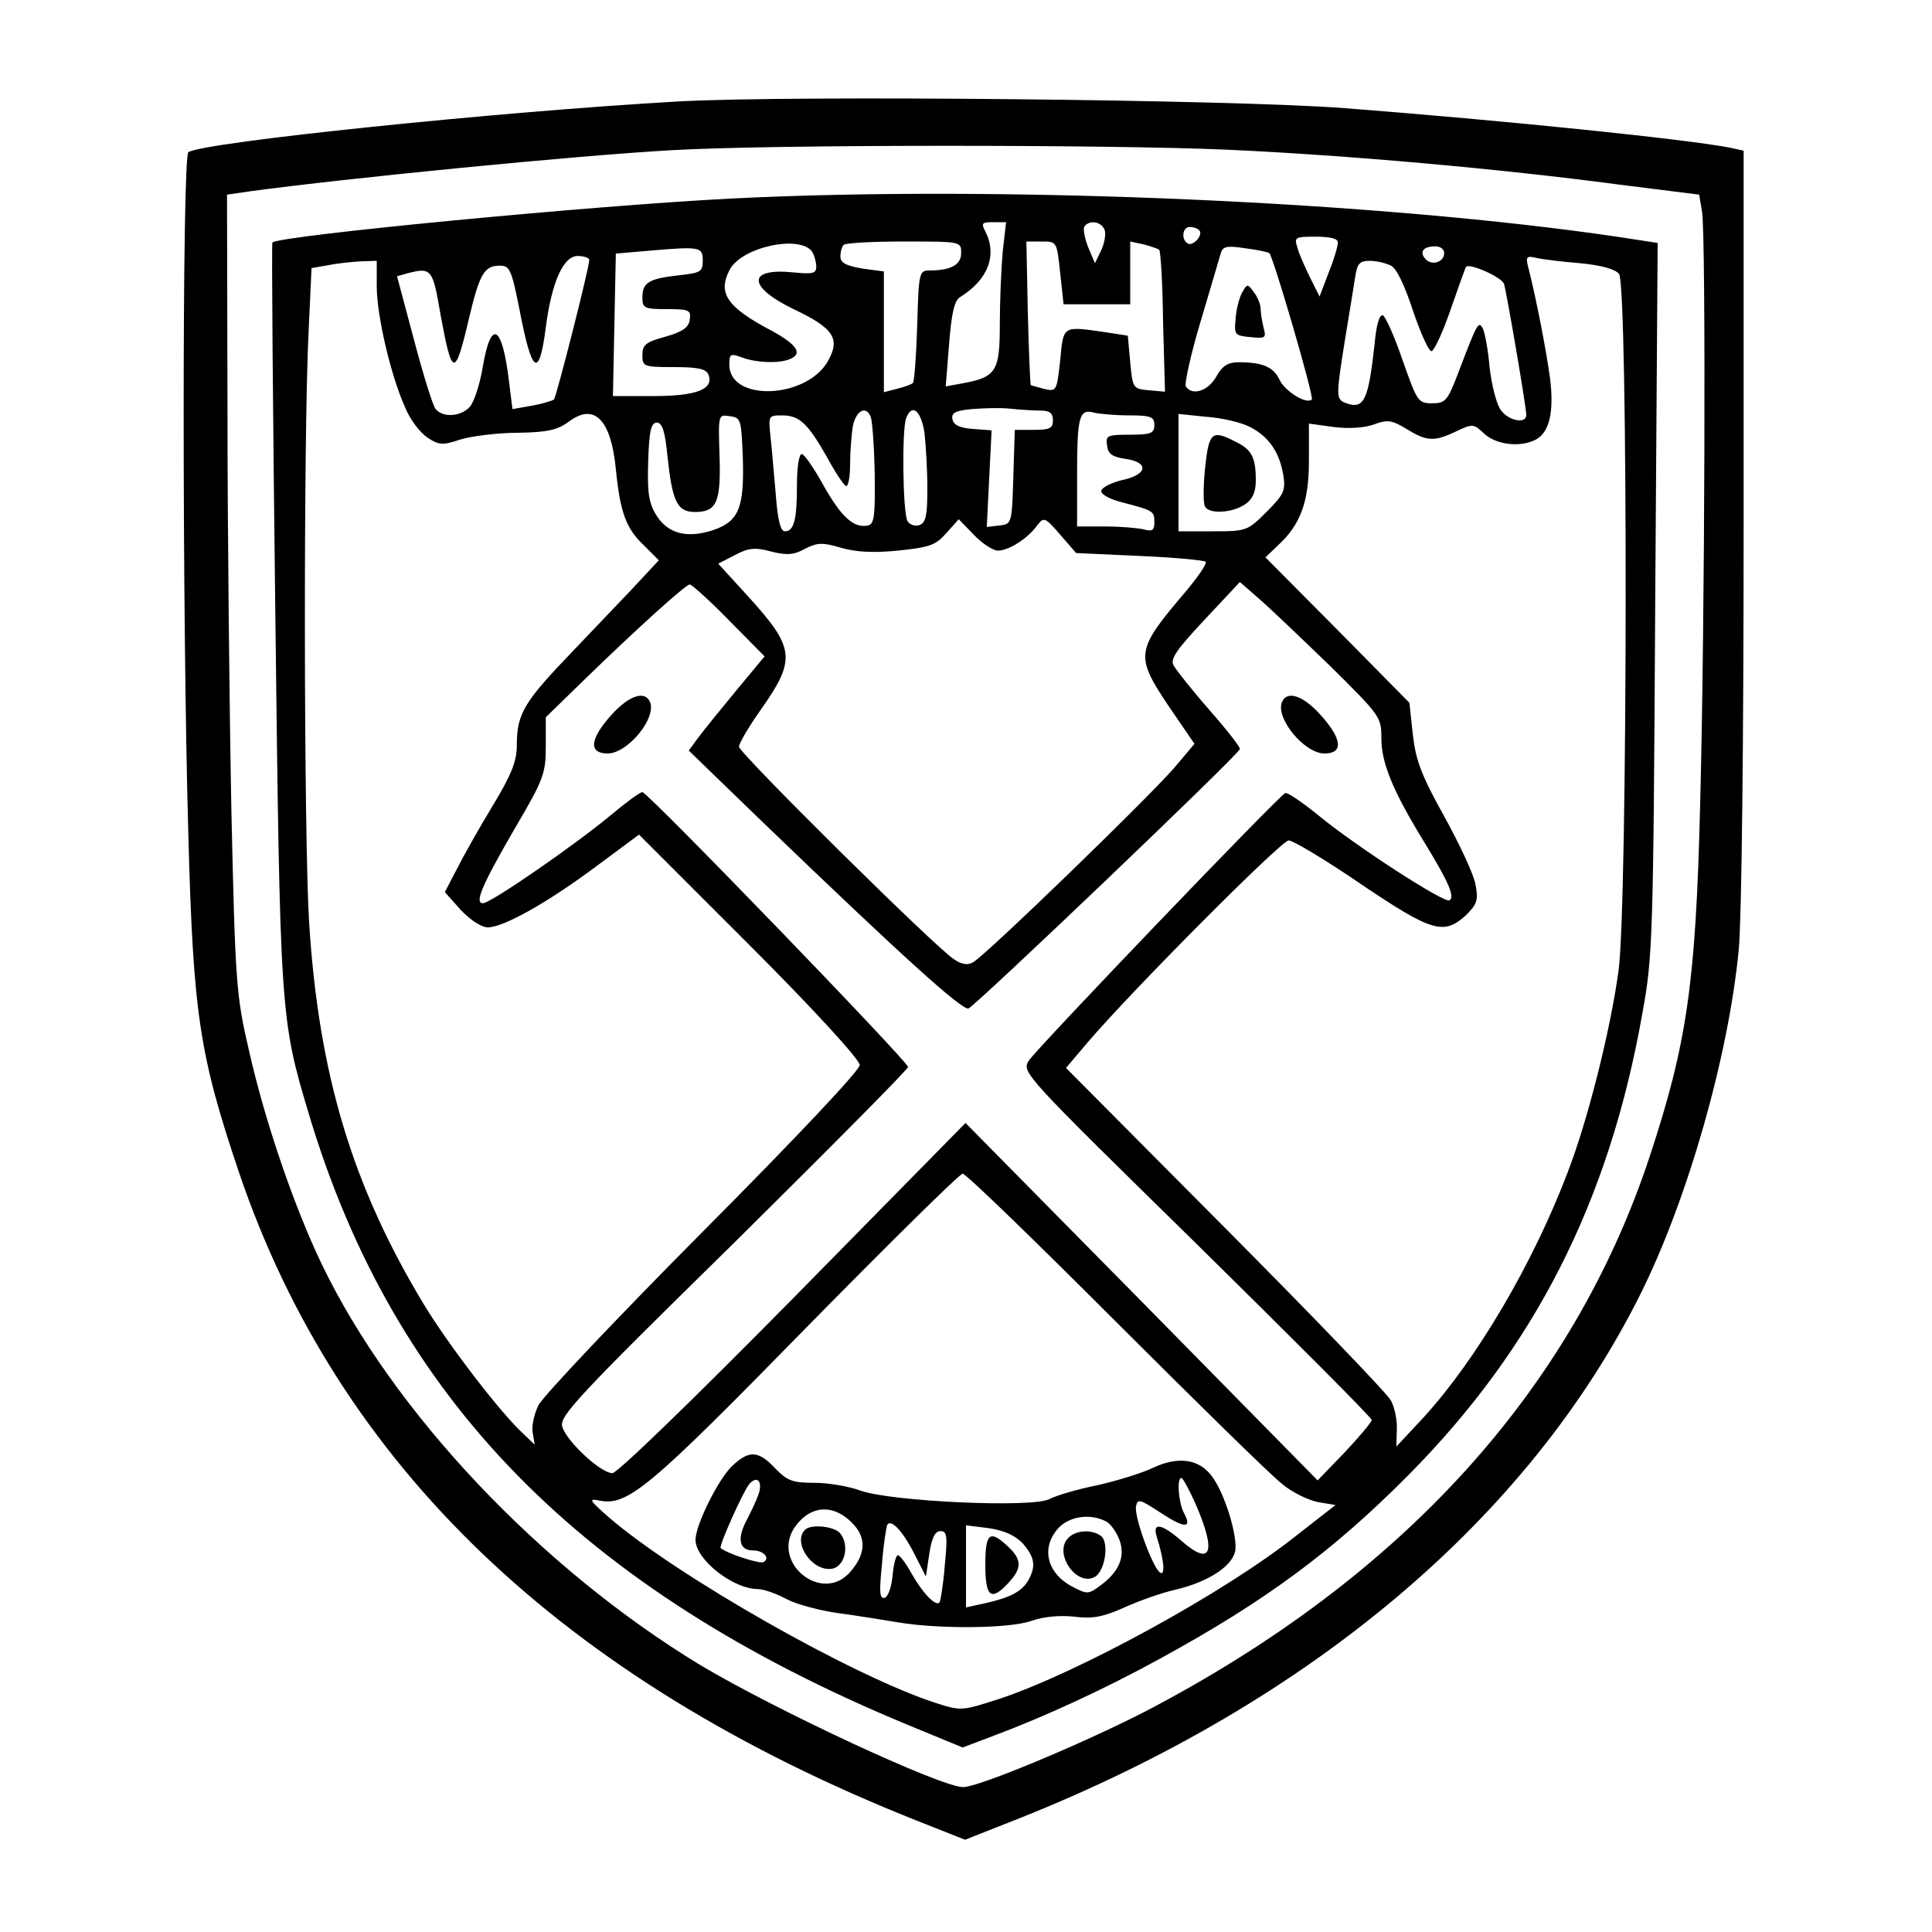 <?xml version="1.0" encoding="UTF-8" standalone="yes"?>
<svg version="1.0" xmlns="http://www.w3.org/2000/svg" width="300pt" height="300pt" viewBox="0 0 400 400" preserveAspectRatio="xMidYMid meet">
  <g transform="translate(0,400) scale(0.1,-0.1)" fill="#000000" stroke="none">
    <path d="M1405 3790 c-371 -21 -981 -84 -1015 -105 -13 -8 -13 -964 0 -1415
10 -372 23 -454 105 -698 206 -606 670 -1050 1402 -1341 l101 -40 114 45 c602
240 1053 621 1284 1084 98 196 183 494 204 715 6 65 10 428 10 882 l0 771 -27
6 c-91 18 -475 57 -798 82 -232 18 -1144 27 -1380 14z m1137 -100 c243 -11
560 -39 809 -72 l167 -21 6 -36 c8 -51 6 -847 -4 -1226 -9 -369 -27 -494 -104
-728 -160 -485 -514 -874 -1046 -1151 -133 -68 -344 -156 -376 -156 -46 0
-387 159 -543 252 -332 201 -638 525 -785 831 -58 121 -118 297 -151 444 -26
112 -28 138 -36 498 -4 209 -8 581 -8 826 l-1 446 48 7 c199 27 675 74 872 85
202 12 904 12 1152 1z"/>
    <path d="M1515 3589 c-295 -15 -936 -77 -951 -91 -2 -2 1 -348 6 -768 10 -829
10 -838 69 -1035 176 -590 562 -985 1240 -1266 l114 -47 66 25 c104 39 228 96
341 158 220 120 360 224 515 380 262 264 416 566 485 955 22 120 23 153 27
861 l5 736 -78 12 c-498 74 -1281 108 -1839 80z m561 -110 c-3 -34 -6 -102 -6
-150 0 -98 -7 -110 -79 -123 l-33 -6 7 88 c5 64 11 90 23 97 58 36 77 87 52
136 -9 17 -7 19 16 19 l27 0 -7 -61z m211 45 c3 -8 0 -27 -7 -42 l-13 -27 -14
33 c-7 18 -11 37 -8 43 10 14 35 11 42 -7z m196 -1 c9 -9 -13 -34 -24 -27 -14
8 -11 34 4 34 8 0 17 -3 20 -7z m287 -25 c0 -7 -8 -35 -19 -62 l-19 -50 -20
40 c-10 21 -23 49 -26 62 -7 21 -4 22 38 22 30 0 46 -4 46 -12z m-1088 -20 c4
-7 8 -21 8 -30 0 -14 -7 -16 -47 -12 -97 10 -96 -30 2 -77 80 -38 95 -60 70
-105 -43 -80 -205 -87 -205 -9 0 22 2 24 26 15 29 -11 75 -13 98 -4 29 11 17
30 -36 59 -93 49 -113 78 -87 127 25 47 147 73 171 36z m308 -2 c0 -24 -21
-36 -66 -36 -21 0 -22 -5 -25 -114 -2 -63 -6 -117 -9 -119 -3 -3 -17 -8 -33
-12 l-27 -7 0 125 0 125 -45 6 c-34 6 -45 12 -45 25 0 10 3 21 7 24 3 4 60 7
125 7 118 0 118 0 118 -24z m205 -41 l7 -65 69 0 69 0 0 65 0 65 28 -6 c15 -4
29 -9 32 -11 3 -3 7 -70 8 -150 l4 -144 -34 3 c-32 3 -33 4 -38 58 l-5 55 -45
7 c-91 13 -88 15 -95 -58 -7 -65 -8 -65 -34 -59 -14 4 -27 7 -27 8 -1 1 -4 68
-6 150 l-3 147 32 0 c31 0 31 0 38 -65z m-740 25 c0 -23 -5 -25 -50 -30 -62
-7 -75 -15 -75 -46 0 -22 4 -24 51 -24 46 0 50 -2 47 -22 -2 -16 -15 -25 -50
-35 -41 -11 -48 -17 -48 -38 0 -24 3 -25 65 -25 52 0 67 -4 72 -16 11 -30 -25
-44 -114 -44 l-84 0 3 148 3 147 70 6 c105 9 110 8 110 -21z m1173 16 c9 -10
93 -298 88 -303 -11 -11 -56 17 -67 41 -12 26 -35 36 -84 36 -23 0 -34 -7 -47
-30 -17 -30 -50 -40 -63 -20 -3 5 10 65 30 132 20 68 39 131 42 142 4 16 12
18 51 12 25 -3 47 -8 50 -10z m362 0 c0 -19 -26 -27 -39 -12 -13 15 -4 26 21
26 10 0 18 -6 18 -14z m-1770 -14 c0 -17 -68 -283 -73 -289 -4 -3 -24 -9 -46
-13 l-40 -7 -7 56 c-14 118 -37 132 -54 34 -6 -38 -19 -76 -27 -85 -19 -21
-56 -23 -71 -5 -6 7 -26 72 -45 144 l-35 131 21 6 c50 13 53 10 69 -85 24
-131 30 -132 59 -8 22 93 32 109 64 109 20 0 24 -8 40 -88 26 -137 41 -148 55
-40 12 93 36 148 66 148 13 0 24 -4 24 -8z m2052 -7 c42 -4 72 -12 80 -22 19
-23 18 -1306 -1 -1443 -17 -124 -64 -311 -106 -419 -72 -189 -189 -387 -298
-506 l-56 -60 1 35 c1 20 -5 47 -12 60 -7 14 -161 174 -343 357 l-330 332 45
53 c94 110 401 418 416 418 9 0 76 -40 149 -90 147 -99 172 -107 218 -65 23
23 26 31 20 63 -3 20 -33 84 -65 142 -48 86 -59 117 -65 170 l-7 65 -149 151
-149 150 26 25 c47 43 64 91 64 175 l0 77 51 -7 c31 -4 63 -2 83 5 29 11 38 9
68 -9 42 -26 57 -27 103 -5 34 16 36 16 58 -5 25 -23 75 -29 107 -12 28 15 38
58 29 128 -8 59 -29 166 -44 225 -7 26 -5 28 16 23 13 -3 54 -8 91 -11z
m-2492 -48 c0 -60 29 -185 59 -251 10 -25 31 -52 46 -62 24 -16 32 -16 68 -4
23 7 77 14 119 14 63 1 83 6 107 24 52 38 86 3 96 -99 9 -90 21 -123 58 -158
l31 -31 -40 -43 c-21 -23 -83 -87 -136 -143 -103 -107 -118 -131 -118 -197 0
-33 -11 -61 -51 -127 -28 -46 -61 -105 -74 -131 l-24 -46 33 -37 c20 -21 43
-36 56 -36 32 0 122 50 224 126 l89 66 229 -229 c134 -134 228 -237 228 -248
0 -11 -131 -150 -324 -344 -178 -179 -331 -341 -341 -360 -9 -18 -15 -44 -12
-58 l4 -24 -24 23 c-47 43 -154 183 -204 265 -149 246 -219 477 -239 793 -11
177 -12 1010 -1 1225 l6 130 35 6 c19 4 50 7 68 8 l32 1 0 -53z m2100 43 c12
-6 29 -43 46 -95 16 -47 33 -84 38 -82 6 2 24 41 40 88 16 46 30 85 31 86 5
10 75 -21 79 -35 6 -21 46 -255 46 -271 0 -20 -39 -12 -54 12 -8 12 -18 51
-22 87 -3 36 -10 72 -14 80 -9 16 -11 13 -52 -95 -21 -55 -26 -60 -53 -60 -29
0 -31 4 -61 89 -17 50 -36 92 -41 93 -7 3 -14 -22 -17 -59 -13 -118 -22 -137
-61 -122 -19 8 -19 14 0 133 9 53 18 111 21 129 4 26 9 32 30 32 14 0 34 -5
44 -10z m-727 -300 c20 0 27 -5 27 -20 0 -17 -7 -20 -40 -20 l-39 0 -3 -97
c-3 -97 -3 -98 -29 -101 l-26 -3 5 100 5 100 -39 3 c-27 2 -40 8 -42 20 -3 13
6 18 40 21 24 2 59 3 78 1 19 -2 47 -4 63 -4z m-350 -14 c3 -8 7 -61 8 -118 1
-87 -1 -103 -14 -106 -29 -6 -55 17 -92 83 -20 36 -40 65 -45 65 -6 0 -10 -29
-10 -64 0 -72 -6 -96 -25 -96 -9 0 -15 23 -19 78 -4 42 -8 96 -11 120 -4 41
-4 42 24 42 36 0 53 -16 93 -86 16 -30 34 -57 39 -60 5 -3 9 17 9 44 0 27 3
64 6 81 7 32 28 42 37 17z m111 -32 c3 -26 6 -78 6 -116 0 -54 -3 -70 -16 -75
-9 -3 -20 0 -25 8 -10 16 -12 189 -3 213 12 32 31 16 38 -30z m424 36 c45 0
52 -3 52 -20 0 -17 -7 -20 -51 -20 -47 0 -50 -2 -47 -22 2 -18 11 -24 38 -28
50 -7 46 -33 -7 -44 -24 -6 -43 -16 -43 -23 0 -7 19 -17 43 -23 65 -17 67 -18
67 -41 0 -17 -4 -20 -22 -15 -13 3 -49 6 -80 6 l-58 0 0 104 c0 122 4 140 34
132 11 -3 45 -6 74 -6z m-800 -90 c3 -103 -9 -130 -63 -148 -53 -17 -92 -7
-116 31 -16 26 -19 47 -17 112 2 63 6 80 18 80 11 0 17 -18 22 -70 10 -94 20
-115 57 -115 44 0 53 20 51 107 -3 98 -4 95 23 91 21 -3 22 -8 25 -88z m1050
66 c39 -20 61 -52 69 -100 5 -32 1 -40 -35 -76 -39 -39 -41 -40 -111 -40 l-71
0 0 121 0 122 58 -6 c32 -2 73 -12 90 -21z m-522 -256 c23 0 63 26 82 53 13
17 16 16 47 -20 l33 -38 131 -6 c72 -3 134 -9 137 -12 4 -3 -16 -32 -43 -64
-102 -120 -104 -130 -32 -237 l52 -76 -37 -44 c-41 -51 -395 -394 -421 -408
-11 -7 -24 -5 -40 6 -39 25 -445 427 -445 440 0 7 20 41 44 75 75 106 72 129
-24 235 l-63 69 35 18 c28 15 42 16 75 7 32 -8 47 -7 70 6 26 13 36 13 74 2
30 -9 68 -11 118 -6 66 7 78 11 100 36 l26 29 31 -32 c17 -18 40 -33 50 -33z
m-557 -144 l74 -75 -59 -71 c-32 -39 -68 -83 -79 -98 l-19 -26 154 -149 c292
-281 411 -388 425 -385 12 3 556 522 562 537 2 3 -27 40 -63 81 -36 41 -69 83
-74 92 -8 13 5 32 64 95 l73 78 39 -34 c21 -18 87 -81 147 -139 105 -104 107
-106 107 -151 0 -51 24 -109 89 -215 49 -80 64 -113 52 -120 -10 -7 -197 114
-274 178 -32 26 -62 46 -66 44 -14 -6 -516 -530 -531 -554 -15 -24 -11 -28
348 -380 199 -196 362 -359 362 -364 0 -4 -25 -34 -56 -67 l-56 -58 -364 370
-365 370 -357 -363 c-204 -207 -364 -362 -374 -362 -25 0 -97 68 -104 97 -6
21 35 65 355 379 198 196 361 360 361 365 0 11 -539 569 -550 569 -5 0 -35
-22 -67 -49 -75 -62 -247 -181 -263 -181 -18 0 -3 36 66 155 60 102 64 114 64
170 l0 60 78 76 c111 108 212 199 220 199 4 0 41 -33 81 -74z m801 -1452 c168
-168 322 -319 344 -336 21 -18 55 -34 75 -38 l36 -6 -82 -64 c-147 -117 -451
-283 -613 -337 -78 -25 -79 -26 -132 -9 -171 55 -537 263 -678 385 -41 36 -42
39 -18 34 58 -11 104 28 426 357 173 176 319 320 325 320 7 0 149 -138 317
-306z"/>
    <path d="M2571 3393 c-6 -12 -12 -36 -13 -55 -3 -31 -1 -33 31 -36 31 -3 33
-2 27 20 -3 13 -6 30 -6 39 0 8 -6 24 -14 34 -13 18 -14 18 -25 -2z"/>
    <path d="M2495 3031 c-4 -39 -4 -75 0 -80 9 -16 57 -13 83 5 15 10 22 25 22
49 0 47 -8 64 -41 80 -50 26 -56 21 -64 -54z"/>
    <path d="M1266 2520 c-45 -50 -48 -80 -8 -80 41 0 101 72 88 106 -10 25 -43
15 -80 -26z"/>
    <path d="M2654 2546 c-13 -34 47 -106 88 -106 40 0 37 30 -8 80 -37 41 -70 51
-80 26z"/>
    <path d="M1516 965 c-28 -26 -76 -122 -76 -153 0 -41 78 -102 129 -102 11 0
38 -9 60 -21 21 -11 70 -24 108 -29 37 -5 93 -14 123 -19 83 -14 229 -13 275
3 25 9 58 12 88 9 39 -5 60 -1 105 19 31 14 79 31 107 37 66 16 114 47 122 78
7 30 -22 124 -49 158 -27 35 -70 40 -121 16 -23 -11 -75 -27 -115 -36 -40 -8
-85 -21 -100 -29 -36 -18 -327 -5 -391 18 -24 9 -67 16 -95 16 -45 0 -56 4
-81 30 -35 37 -54 38 -89 5z m54 -60 c-5 -14 -17 -39 -26 -56 -18 -36 -13 -59
15 -59 22 0 36 -16 22 -24 -7 -5 -77 18 -89 29 -4 4 46 116 59 132 17 20 29 5
19 -22z m905 -18 c44 -101 33 -131 -28 -78 -42 37 -62 40 -52 9 15 -47 18 -81
7 -74 -15 9 -54 115 -50 137 3 17 8 15 51 -13 50 -33 66 -33 48 0 -11 21 -15
72 -5 72 3 0 16 -24 29 -53z m-707 -44 c27 -30 23 -64 -10 -100 -58 -62 -160
21 -114 93 33 49 83 52 124 7z m522 7 c10 -5 22 -23 28 -39 12 -34 -1 -65 -39
-93 -25 -19 -28 -19 -57 -4 -55 28 -68 82 -30 123 23 24 66 30 98 13z m-396
-69 l23 -45 7 47 c5 33 12 47 23 47 14 0 15 -10 9 -72 -3 -39 -9 -74 -11 -76
-8 -8 -35 20 -57 59 -12 22 -25 39 -29 39 -4 0 -9 -19 -11 -42 -2 -23 -9 -43
-16 -46 -11 -3 -12 11 -6 69 3 41 9 78 11 82 8 13 33 -14 57 -62z m224 23 c24
-28 27 -46 12 -74 -13 -24 -36 -37 -89 -49 l-41 -9 0 85 0 85 48 -6 c32 -5 54
-15 70 -32z"/>
    <path d="M1667 833 c-27 -26 14 -87 55 -81 27 4 38 49 17 74 -12 14 -60 19
-72 7z"/>
    <path d="M2210 814 c-28 -33 21 -101 58 -78 21 14 29 74 10 85 -21 14 -54 10
-68 -7z"/>
    <path d="M2040 760 c0 -67 12 -76 48 -37 28 30 28 48 -1 75 -38 36 -47 28 -47
-38z"/>
  </g>
</svg>